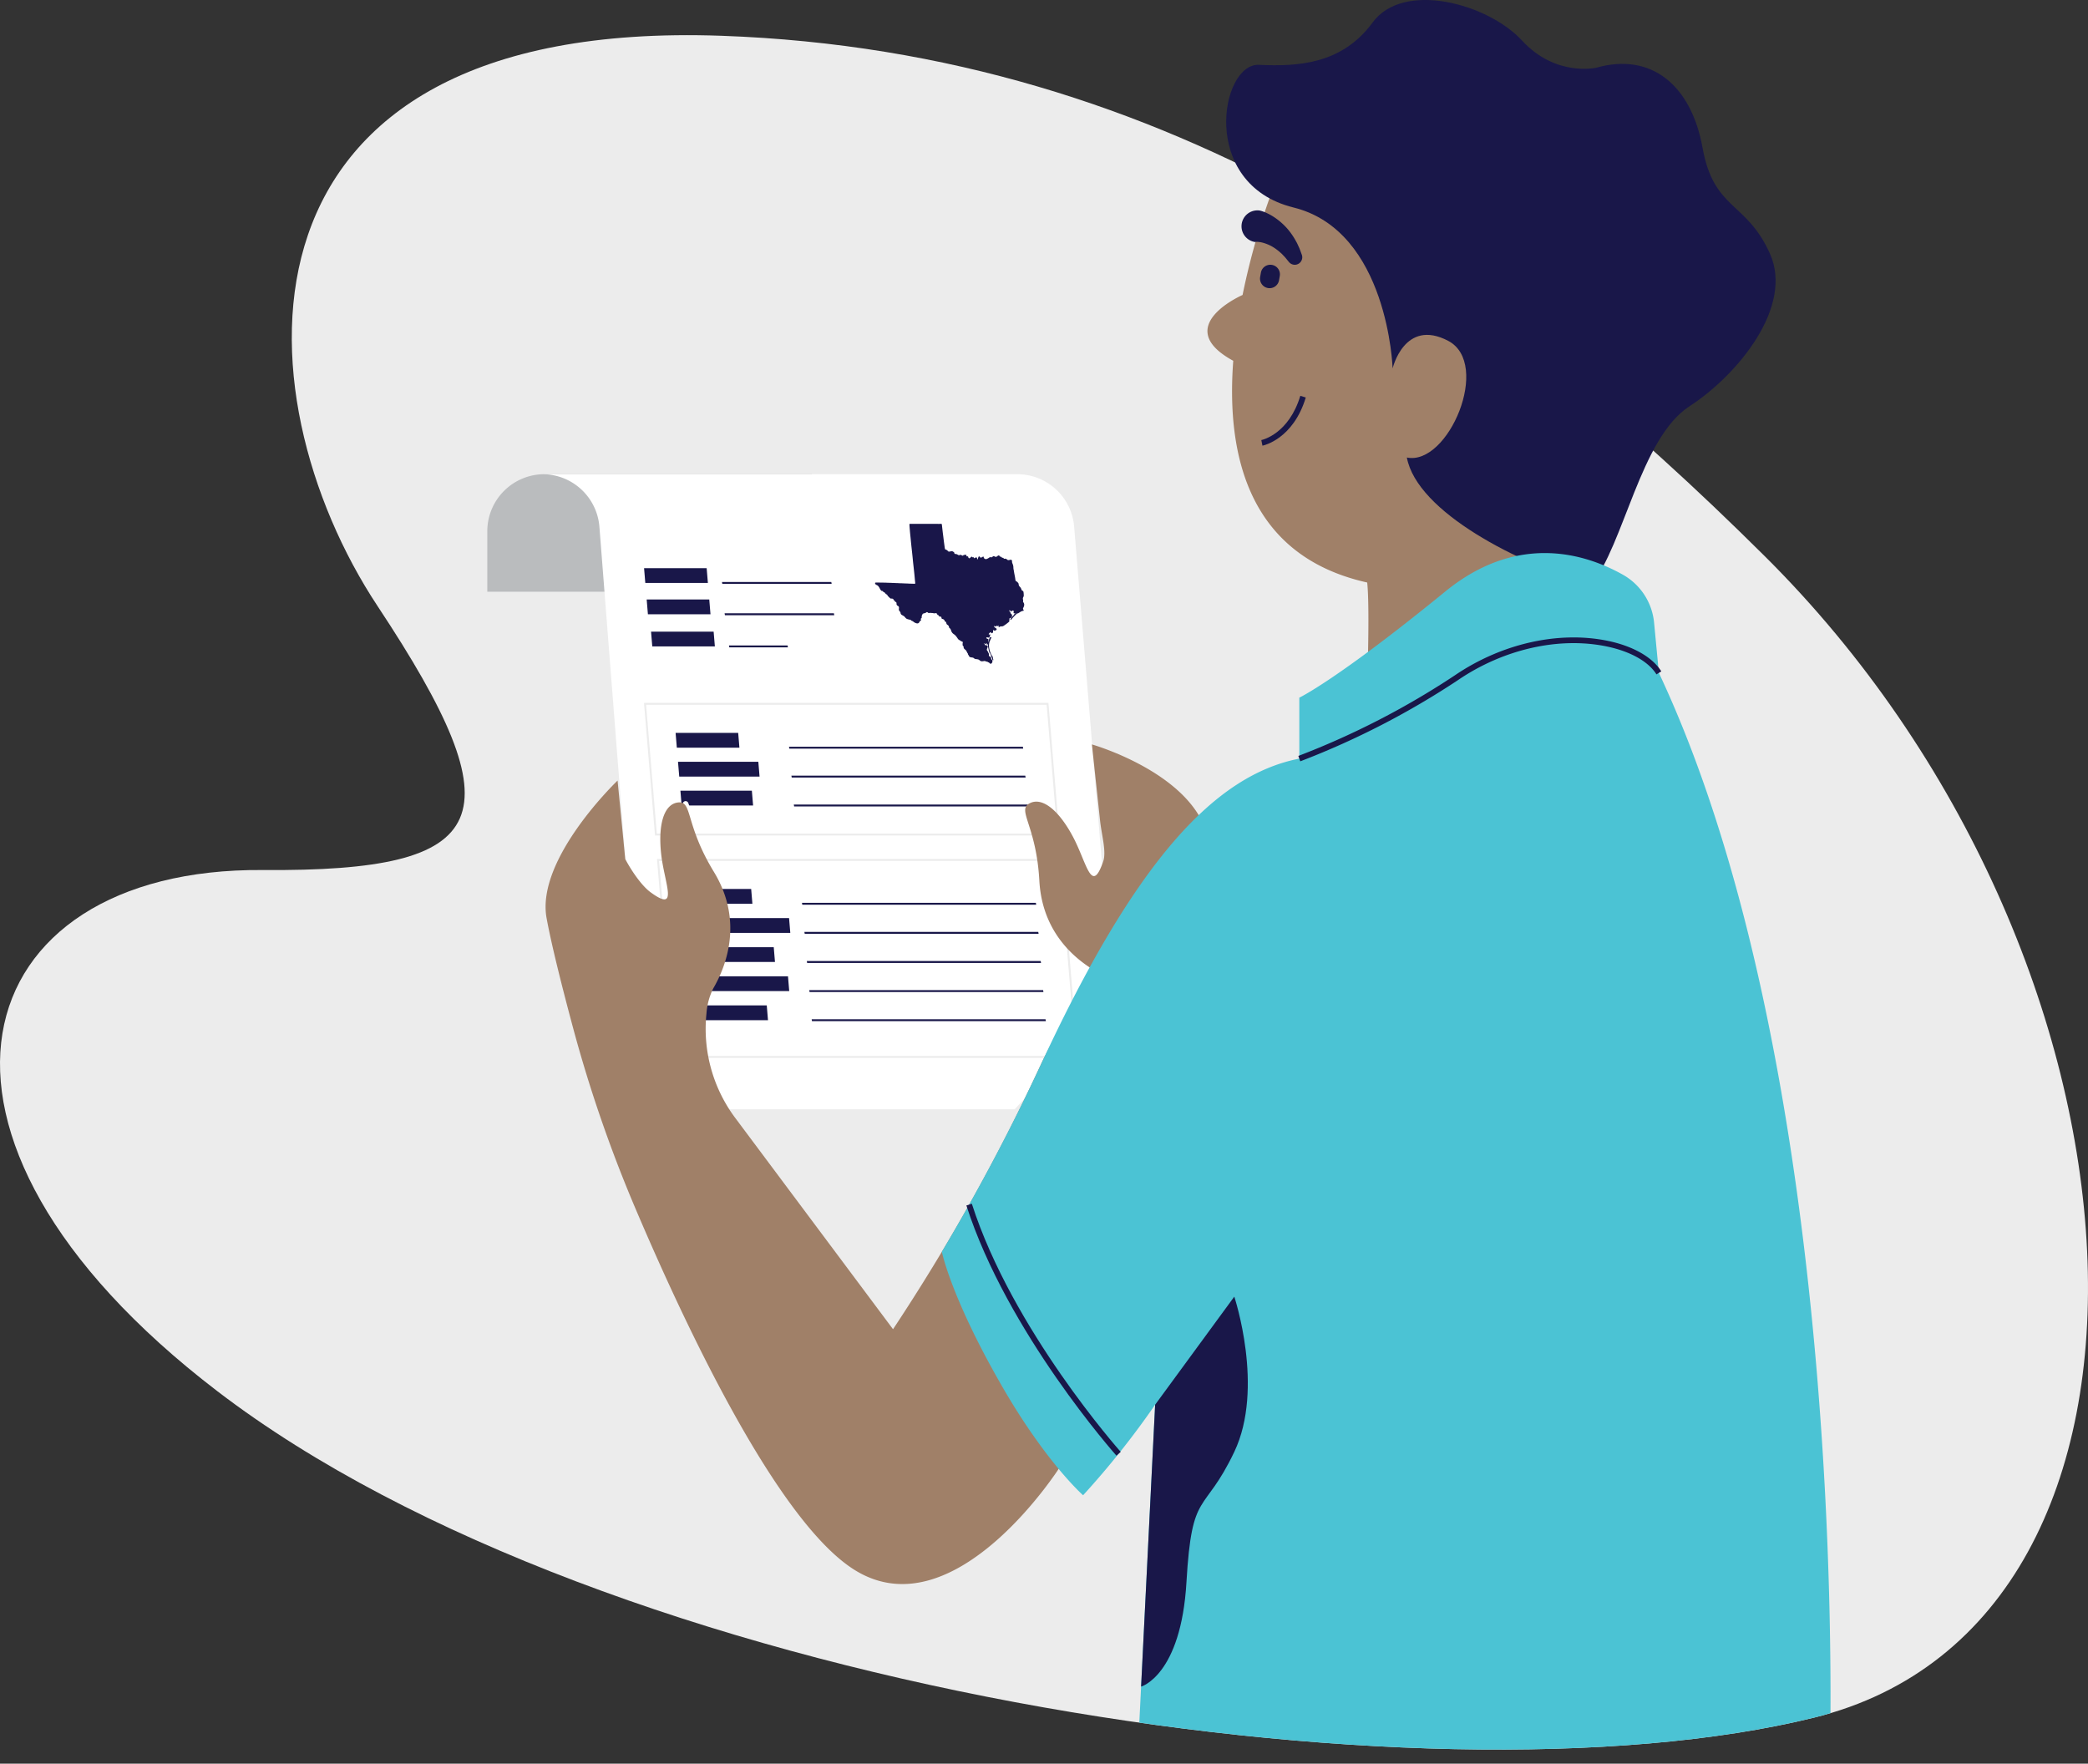 <svg xmlns="http://www.w3.org/2000/svg" xmlns:xlink="http://www.w3.org/1999/xlink" width="578.824" height="488.898" viewBox="0 0 578.824 488.898"><rect x="0" y="0" width="578.824" height="488.898" fill="#333333" stroke="none"/><defs><clipPath id="b3122ce3-a7ce-47b2-906f-2b70c3e23fa2"><path d="M489.148,154.112C415.16,80.648,325.438,14.364,200.021,9.919,60.288,4.968,65.805,109.308,104.691,168.05s32.531,73.631-31.894,73.126c-82.428-.646-105.722,73.205-12.508,144.498,107.856,82.492,334.155,117.153,442.565,90.47C611.263,449.461,600.946,265.117,489.148,154.112Z" fill="none"/></clipPath></defs><g id="ff3faa8f-b939-46f8-a02f-999ce9314585" data-name="Layer 2"><g id="bdb355a6-3ed9-4589-87d3-815bb6dc689c" data-name="texas"><path d="M489.148,154.112C415.16,80.648,325.438,14.364,200.021,9.919,60.288,4.968,65.805,109.308,104.691,168.05s32.531,73.631-31.894,73.126c-82.428-.646-105.722,73.205-12.508,144.498,107.856,82.492,334.155,117.153,442.565,90.47C611.263,449.461,600.946,265.117,489.148,154.112Z" fill="#ececec"/><path d="M135.085,131.451H225.126a0,0,0,0,1,0,0v16.756a15.828,15.828,0,0,1-15.828,15.828H135.085a0,0,0,0,1,0,0V131.451A0,0,0,0,1,135.085,131.451Z" transform="translate(360.211 295.485) rotate(-180)" fill="#babcbe"/><path d="M166.161,145.974a15.827,15.827,0,0,0-15.774-14.523H281.99a15.828,15.828,0,0,1,15.774,14.523l10.877,131.55L281.286,307.503H178.787Z" fill="#fff"/><polygon points="196.237 161.594 178.887 161.594 178.546 157.496 195.896 157.496 196.237 161.594" fill="#191749"/><polygon points="230.543 161.86 200.236 161.86 200.145 161.327 230.452 161.327 230.543 161.86" fill="#191749"/><polygon points="196.959 170.277 179.609 170.277 179.269 166.178 196.618 166.178 196.959 170.277" fill="#191749"/><polygon points="231.265 170.543 200.958 170.543 200.867 170.01 231.174 170.01 231.265 170.543" fill="#191749"/><polygon points="198.171 179.191 180.821 179.191 180.48 175.093 197.83 175.093 198.171 179.191" fill="#191749"/><polygon points="218.421 179.458 202.17 179.458 202.079 178.924 218.33 178.924 218.421 179.458" fill="#191749"/><path d="M293.695,231.611H181.584l-.025-.29-3.033-36.48H290.638l.025.29Zm-111.621-.533H293.116l-2.969-35.704H179.105Z" fill="#ececec"/><path d="M298.821,293.253H186.709l-.025-.29-4.561-54.857H294.235l.025.29Zm-111.622-.533H298.241L293.745,238.639H182.703Z" fill="#ececec"/><polygon points="204.978 207.264 187.628 207.264 187.287 203.166 204.637 203.166 204.978 207.264" fill="#191749"/><polygon points="283.647 207.531 218.812 207.531 218.721 206.998 283.556 206.998 283.647 207.531" fill="#191749"/><polygon points="210.562 215.275 188.294 215.275 187.953 211.177 210.221 211.177 210.562 215.275" fill="#191749"/><polygon points="284.313 215.542 219.479 215.542 219.388 215.009 284.222 215.009 284.313 215.542" fill="#191749"/><polygon points="208.769 223.286 188.96 223.286 188.62 219.188 208.428 219.188 208.769 223.286" fill="#191749"/><polygon points="284.98 223.553 220.144 223.553 220.053 223.02 284.889 223.02 284.98 223.553" fill="#191749"/><polygon points="208.576 250.529 191.226 250.529 190.885 246.431 208.235 246.431 208.576 250.529" fill="#191749"/><polygon points="287.245 250.796 222.409 250.796 222.318 250.263 287.154 250.263 287.245 250.796" fill="#191749"/><polygon points="219.082 258.598 191.897 258.598 191.556 254.499 218.741 254.499 219.082 258.598" fill="#191749"/><polygon points="287.915 258.864 223.08 258.864 222.989 258.331 287.824 258.331 287.915 258.864" fill="#191749"/><polygon points="214.835 266.666 192.568 266.666 192.227 262.568 214.494 262.568 214.835 266.666" fill="#191749"/><polygon points="288.586 266.933 223.751 266.933 223.66 266.4 288.495 266.4 288.586 266.933" fill="#191749"/><polygon points="218.785 274.735 193.238 274.735 192.898 270.636 218.444 270.636 218.785 274.735" fill="#191749"/><polygon points="289.257 275.001 224.422 275.001 224.331 274.468 289.166 274.468 289.257 275.001" fill="#191749"/><polygon points="212.898 282.803 193.909 282.803 193.569 278.705 212.558 278.705 212.898 282.803" fill="#191749"/><polygon points="289.928 283.07 225.094 283.07 225.003 282.537 289.837 282.537 289.928 283.07" fill="#191749"/><path d="M302.69,206.359l2.296,21.393c.463,4,1.763,8.388.822,11.092-3.235,9.307-4.503.434-8.311-6.781-3.808-7.215-8.476-11.278-12.083-9.374-3.607,1.904,1.853,5.984,2.71,21.457s11.39,23.229,18.451,26.551a18.4,18.4,0,0,1,5.449,4.612,41.276,41.276,0,0,1,9.855,28.758s44.163,39.709,36.96,4.304a380.822,380.822,0,0,0-14.262-51.294c-3.68-10.383-7.886-21.748-10.982-28.642C326.746,213.189,302.69,206.359,302.69,206.359Z" fill="#a08068"/><path d="M191.15,226.647a.791.791,0,0,1-.744-.521l-1.088-2.989a.791.791,0,1,1,1.487-.541l1.088,2.989a.792.792,0,0,1-.743,1.062Z" fill="#fff"/><path d="M344.46,81.766l.001.001a197.635,197.635,0,0,1,10.327-34.381l44.123,11.748,31.722,42.889,10.47,60.085,4.692,37.981L378.428,205.598s1.585-34.585.581-44.123c-32.776-7.307-39.12-35.125-37.133-61.462C324.394,90.483,344.46,81.766,344.46,81.766Z" fill="#a08068"/><path d="M442.551,18.764s-11.239,2.664-20.64-7.538c-9.401-10.201-32.856-16.653-41.404-4.99-8.548,11.662-20.883,12.226-31.523,11.738-10.641-.488-16.655,33.059,9.601,39.545,26.256,6.486,27.47,44.604,27.47,44.604s3.283-13.968,15.378-7.656c12.095,6.312.068,34.742-11.434,32.36,2.852,15.164,31.003,29.431,51.103,35.282,9.102-11.095,13.638-40.651,27.193-49.451,13.556-8.799,28.917-27.662,22.372-42.311s-15.543-11.958-18.691-29.367C468.828,23.569,457.733,14.468,442.551,18.764Z" fill="#191749"/><path d="M171.2,216.377l2.129,21.758c1.885,3.558,4.674,7.481,6.981,9.177,7.939,5.836,3.957-2.194,3.007-10.296-.95-8.103.595-14.095,4.646-14.571,4.051-.475,1.863,5.981,9.924,19.217s3.775,25.594-.162,32.332a18.4,18.4,0,0,0-1.877,6.888,41.276,41.276,0,0,0,8.172,29.281l43.54,58.304a552.767,552.767,0,0,0,40.891-73.17c26.112-56.315,5.409,111.314,5.409,111.314s-28.86,45.486-56.55,28.831c-21.458-12.907-47.184-67.537-61.307-100.792a380.821,380.821,0,0,1-17.308-50.348c-2.85-10.641-5.822-22.389-7.177-29.824C148.522,238.033,171.2,216.377,171.2,216.377Z" fill="#a08068"/><g clip-path="url(#b3122ce3-a7ce-47b2-906f-2b70c3e23fa2)"><path d="M300.25,414.493a235.011,235.011,0,0,0,19.969-25.098l-4.951,99.502a880.142,880.142,0,0,1,89.334-3.079c37.612.549,72.818.471,102.827-8.862.505-76.269-7.842-205.909-47.562-290.431,0,0-8.282-34.869-35.554-25.495-49.154,16.897-64.125,49.264-64.125,49.264-23.624,4.631-45.626,28.686-71.737,85.001a576.62,576.62,0,0,1-27.355,51.698s2.585,12.976,17.023,37.865C290.155,405.609,300.25,414.493,300.25,414.493Z" fill="#4bc3d4"/></g><path d="M320.219,389.396l21.945-29.96s8.434,25.31,0,43.026c-8.434,17.717-11.751,10.124-13.257,36.066-1.505,25.942-12.577,29.012-12.577,29.012Z" fill="#191749"/><path d="M459.867,186.527l-1.32-13.827a17.125,17.125,0,0,0-8.518-13.31c-10.179-5.763-29.13-11.943-49.385,4.587-30.007,24.489-40.456,29.419-40.456,29.419v16.901a221.403,221.403,0,0,0,43.571-22.44C426.702,172.24,453.596,176.435,459.867,186.527Z" fill="#4bc3d4"/><path d="M360.457,211.04l-.538-1.489a222.495,222.495,0,0,0,43.395-22.35c13.001-8.849,28.916-12.406,42.576-9.515,6.89,1.458,12.23,4.528,14.649,8.422l-1.344.835c-2.194-3.53-7.163-6.34-13.633-7.709-13.247-2.803-28.706.664-41.358,9.275A224.216,224.216,0,0,1,360.457,211.04Z" fill="#191749"/><path d="M349.969,123.544l-.31-1.552.155.776-.158-.776c.309-.064,7.605-1.686,10.813-12.265l1.515.459C358.487,121.718,350.315,123.475,349.969,123.544Z" fill="#191749"/><path d="M349.146,58.355a4.101,4.101,0,0,1,.495.118c.139.037.233.073.346.11.224.073.423.152.618.231.4.157.754.333,1.115.512a15.941,15.941,0,0,1,1.98,1.206,18.537,18.537,0,0,1,3.256,2.958A19.981,19.981,0,0,1,359.308,66.94c.347.585.588,1.217.876,1.814.254.613.466,1.236.691,1.845a2.077,2.077,0,0,1-3.541,2.054l-.166-.2c-.348-.418-.673-.843-1.023-1.238-.377-.371-.704-.778-1.102-1.105a13.914,13.914,0,0,0-2.381-1.763,11.21,11.21,0,0,0-2.531-1.048,7.746,7.746,0,0,0-1.236-.238,4.739,4.739,0,0,0-.563-.028,1.297,1.297,0,0,0-.237.014c-.031.006-.079.005-.085.018-.003.011-.074.013.061.043a4.41,4.41,0,1,1,1.075-8.754Z" fill="#191749"/><path d="M309.496,403.519c-.302-.337-30.309-34.135-41.598-69.356l1.507-.483c11.187,34.904,40.97,68.449,41.27,68.784Z" fill="#191749"/><path d="M351.491,79.847h0a2.658,2.658,0,0,0,3.077-2.159l.207-1.179a2.658,2.658,0,0,0-2.159-3.077h0a2.658,2.658,0,0,0-3.077,2.159l-.207,1.179A2.658,2.658,0,0,0,351.491,79.847Z" fill="#191749"/><path d="M273.941,178.014a.351.351,0,0,0,.067-.16c.066-.215.129-.432.194-.647a1.707,1.707,0,0,1,.148-.358.637.637,0,0,1,.127-.165.257.257,0,0,1,.197-.069.165.165,0,0,1,.14.232.043.043,0,0,1-.009.015.75.75,0,0,0-.194.367c-.044.109-.096.214-.146.321a3.18,3.18,0,0,0-.309,1.295c-0.0.024-.003.049-.002.073a5.557,5.557,0,0,0,.776,2.723,2.096,2.096,0,0,0,.125.195,1.068,1.068,0,0,1,.204.525,2.673,2.673,0,0,0,.079.422.386.386,0,0,1,.012.2.086.086,0,0,1-.066.074.11.11,0,0,1-.109-.062.519.519,0,0,1-.05-.103c-.024-.072-.043-.145-.063-.217a1.365,1.365,0,0,0-.186-.511.567.567,0,0,1-.069-.176c-.038-.12-.078-.24-.108-.362a1.184,1.184,0,0,0-.165-.363c-.06-.092-.121-.183-.179-.276a1.556,1.556,0,0,1-.195-.493c-.076-.341-.134-.684-.216-1.025a2.672,2.672,0,0,1-.067-.716.587.587,0,0,0-.018-.229,1.243,1.243,0,0,1-.103.134.125.125,0,0,1-.205-.068.754.754,0,0,1-.018-.146.352.352,0,0,0-.029-.145.099.099,0,0,0-.09-.06.062.062,0,0,0-.062.053c-.012.058-.018.119-.027.178-.017.111-.07.138-.182.083-.069-.033-.133-.078-.199-.118-.061-.036-.121-.074-.182-.109-.017-.01-.042-.012-.047.007a.061.061,0,0,0,.02.048c.059.05.12.098.183.144a.159.159,0,0,1,.075.124c.014.135.036.158.168.189.073.017.148.023.221.035a1.559,1.559,0,0,1,.184.032.291.291,0,0,1,.234.288.911.911,0,0,1-.022.197,2.079,2.079,0,0,1-.112.336,1.865,1.865,0,0,0-.082.253.439.439,0,0,0,.1.402,1.409,1.409,0,0,1,.238.415,2.065,2.065,0,0,0,.127.258.693.693,0,0,1,.104.5c-.003.012-.001.024-.004.036a.328.328,0,0,0,.253.403.644.644,0,0,1,.106.044.39.39,0,0,1,.222.274c.017.079.03.159.04.239a.419.419,0,0,0,.165.311.285.285,0,0,1,.115.192.282.282,0,0,1,.006.037c.002.105.109.204.074.302-.032.087-.073.171-.103.261a.505.505,0,0,1-.238.291.325.325,0,0,1-.409-.063.803.803,0,0,1-.066-.071.604.604,0,0,0-.318-.208.376.376,0,0,1-.199-.112.195.195,0,0,0-.169-.069.587.587,0,0,1-.325-.084.846.846,0,0,0-.561-.083,3.37,3.37,0,0,1-.523.061.793.793,0,0,1-.511-.171c-.087-.067-.178-.13-.263-.2a.703.703,0,0,0-.308-.149,3.113,3.113,0,0,0-.498-.085c-.031-.002-.062-.009-.093-.01a.827.827,0,0,1-.549-.234.787.787,0,0,0-.414-.186c-.098-.017-.197-.029-.296-.043a1.915,1.915,0,0,1-.349-.079.467.467,0,0,1-.304-.276,1.398,1.398,0,0,0-.205-.347.505.505,0,0,1-.115-.277.309.309,0,0,0-.101-.219.411.411,0,0,1-.112-.198.501.501,0,0,0-.119-.216.371.371,0,0,1-.096-.185.32.32,0,0,0-.169-.222.795.795,0,0,1-.193-.162,2.379,2.379,0,0,0-.233-.234.396.396,0,0,1-.151-.314c-.003-.055.004-.11-.004-.165-.017-.117-.034-.236-.18-.287-.054-.019-.066-.076-.073-.126a1.88,1.88,0,0,1-.007-.674.612.612,0,0,0,.018-.216.184.184,0,0,0-.163-.185,1.143,1.143,0,0,1-.475-.24,1.488,1.488,0,0,0-.265-.158,1.208,1.208,0,0,1-.516-.483,6.364,6.364,0,0,0-.57-.759,1.866,1.866,0,0,0-.343-.314c-.074-.053-.146-.107-.221-.159a1.698,1.698,0,0,1-.655-.884c-.016-.048-.029-.096-.045-.144a1.232,1.232,0,0,0-.424-.629.327.327,0,0,1-.148-.292.467.467,0,0,0-.13-.326,1.04,1.04,0,0,0-.316-.282.49.49,0,0,1-.247-.328c-.028-.103-.058-.205-.09-.308a.307.307,0,0,0-.241-.245.258.258,0,0,1-.191-.197.151.151,0,0,1-.009-.036.364.364,0,0,0-.233-.324.047.047,0,0,1-.016-.011.432.432,0,0,0-.315-.148.314.314,0,0,1-.285-.27c-.014-.061-.016-.123-.029-.184a.228.228,0,0,0-.222-.199c-.061-.005-.123 0-.184.001a.271.271,0,0,1-.255-.17.599.599,0,0,1-.026-.071.247.247,0,0,0-.16-.155c-.03-.011-.06-.022-.09-.033a.375.375,0,0,1-.209-.191c-.032-.063-.061-.127-.097-.187a.296.296,0,0,0-.266-.159,1.123,1.123,0,0,0-.253.025.89.89,0,0,1-.456-.014,1.259,1.259,0,0,0-.369-.047,1.011,1.011,0,0,1-.185-.012,1.713,1.713,0,0,0-.532-.004.818.818,0,0,1-.257-.003.366.366,0,0,1-.213-.116.263.263,0,0,0-.365-.066.268.268,0,0,0-.057.04.758.758,0,0,1-.377.182c-.134.031-.263.077-.397.109a.365.365,0,0,0-.266.209c-.049.106-.106.209-.148.319a.951.951,0,0,0-.072.422c.004.043-.003.085-.002.128a.296.296,0,0,1-.151.28c-.115.069-.132.141-.089.276a1,1,0,0,0,.045.105.178.178,0,0,1-.036.216.297.297,0,0,1-.099.069.521.521,0,0,0-.259.25c-.026.045-.051.092-.074.14a.599.599,0,0,1-.672.323.941.941,0,0,1-.22-.051,2.153,2.153,0,0,1-.768-.43.683.683,0,0,0-.278-.168.767.767,0,0,1-.413-.268.242.242,0,0,0-.216-.098.94.94,0,0,1-.331-.057c-.109-.033-.219-.061-.329-.091a1.152,1.152,0,0,1-.583-.358c-.072-.083-.144-.167-.215-.25a1.335,1.335,0,0,0-.404-.329c-.097-.05-.192-.105-.286-.161-.066-.04-.131-.083-.194-.128a.605.605,0,0,1-.28-.44.79.79,0,0,0-.254-.517.775.775,0,0,1-.145-.205.618.618,0,0,1-.081-.342c.011-.114.022-.228.028-.343a2.043,2.043,0,0,0-.002-.219.404.404,0,0,0-.189-.317c-.058-.041-.12-.077-.18-.113a.545.545,0,0,1-.299-.515,1.682,1.682,0,0,0-.02-.275.285.285,0,0,0-.205-.253.557.557,0,0,1-.071-.03.299.299,0,0,1-.189-.226.133.133,0,0,0-.134-.133.127.127,0,0,1-.113-.09c-.019-.047-.039-.094-.063-.139a.57.57,0,0,0-.506-.325c-.062-.003-.123-0-.184 0a.463.463,0,0,1-.342-.143c-.156-.155-.316-.308-.472-.463a1.252,1.252,0,0,1-.229-.311.536.536,0,0,0-.324-.286.34.34,0,0,1-.212-.186.794.794,0,0,0-.406-.37.805.805,0,0,0-.106-.043.223.223,0,0,1-.139-.126c-.017-.034-.035-.068-.053-.102a.133.133,0,0,0-.108-.071.327.327,0,0,0-.074-.002.363.363,0,0,1-.319-.138,1.675,1.675,0,0,1-.317-.436,3.821,3.821,0,0,0-.29-.521,2.992,2.992,0,0,0-.197-.263.888.888,0,0,0-.289-.225c-.086-.042-.171-.089-.257-.134a.762.762,0,0,1-.217-.162.387.387,0,0,1-.112-.327.126.126,0,0,1,.111-.119.923.923,0,0,1,.145-.011c.675.003,1.35-.004,2.027.015.357.01.713.01,1.07.032.383.024.763.016,1.145.04.309.019.615.009.923.036.389.033.774.009,1.164.055.012.001.025.001.037.002.474.016.947.019,1.422.051.42.028.836.012,1.256.056.012.001.025.002.037.002.517.015,1.034.032,1.55.045.228.006.234-.004.232-.231-.001-.067-.007-.135-.014-.202-.034-.344-.074-.687-.103-1.031-.156-1.841-.398-3.682-.571-5.523-.161-1.712-.378-3.424-.534-5.136-.079-.865-.186-1.731-.252-2.595-.03-.393-.071-.785-.099-1.177-.012-.172-.016-.343-.024-.514-.001-.012-.001-.024 0-.037.007-.128.033-.155.162-.161.049-.002.098-.001.147-.001q3.977.003,7.955.005c.153 0.0.307-.002.46-.002a1.355,1.355,0,0,1,.148.008.105.105,0,0,1,.095.083,2.099,2.099,0,0,1,.037.22c.104.896.194,1.792.314,2.688.11.822.195,1.645.311,2.466.053.374.101.748.156,1.122.018.122.048.244.072.367a.188.188,0,0,0,.117.142.61.61,0,0,0,.089.033,1.11,1.11,0,0,1,.574.374.432.432,0,0,0,.513.164,1.372,1.372,0,0,1,.232-.035c.102-.014.204-.027.305-.044a.441.441,0,0,1,.29.044c.091.049.182.097.269.152a.437.437,0,0,1,.209.308l.006.037c.031.158.05.178.202.205a1.147,1.147,0,0,0,.166.017.982.982,0,0,1,.5.161c.055.034.11.068.166.1a.447.447,0,0,0,.426.039.317.317,0,0,0,.033-.013.449.449,0,0,1,.458.029,2.693,2.693,0,0,0,.24.122c.14.057.223.037.298-.079a.209.209,0,0,1,.224-.107.895.895,0,0,0,.272-.018,1.351,1.351,0,0,1,.218-.018.11.11,0,0,1,.12.1c.014.067.019.135.031.202.019.112.052.141.162.142.049 0.0.097-.008.146-.008.099 0.0.135.029.162.124.016.054.029.109.046.163a.632.632,0,0,0,.043.106.218.218,0,0,0,.266.129.465.465,0,0,0,.239-.141c.048-.051.092-.105.137-.158a.363.363,0,0,1,.247-.124.117.117,0,0,1,.129.059.215.215,0,0,0,.223.111c.072 0.0.148-.041.215.015.055.047.056.126.086.188.029.06.067.075.119.042.069-.044.134-.093.204-.136a.472.472,0,0,1,.291-.074.309.309,0,0,1,.127.035.159.159,0,0,1,.096.133c.003.079,0,.158.003.238.001.041-.005.089.045.116.034.019.083-.004.12-.054a.544.544,0,0,0,.079-.176c.025-.085.045-.173.072-.257a1.605,1.605,0,0,1,.077-.197.215.215,0,0,1,.161-.124.158.158,0,0,1,.184.094.344.344,0,0,0,.489.198c.069-.032.131-.077.197-.114a2.606,2.606,0,0,1,.233-.123c.083-.036.126-.009.15.082.018.067.03.134.051.2a.59.59,0,0,0,.474.397.7.7,0,0,0,.392-.048,3.26,3.26,0,0,0,.657-.369.422.422,0,0,1,.422-.086.401.401,0,0,0,.391-.075q.097-.075.194-.149a.352.352,0,0,1,.444-.007.584.584,0,0,0,.73-.031c.047-.034.089-.075.135-.11a.934.934,0,0,1,.13-.089.294.294,0,0,1,.345.048.668.668,0,0,1,.128.145.236.236,0,0,0,.188.117.498.498,0,0,1,.372.211l.013.015a.169.169,0,0,0,.212.075.239.239,0,0,1,.269.131c.012.022.019.047.031.07.032.061.053.075.119.07.042-.003.084-.011.126-.017a.754.754,0,0,1,.616.174c.045.038.092.072.136.111a.433.433,0,0,0,.314.112,1.038,1.038,0,0,0,.233-.03c.092-.024.186-.044.28-.065a.444.444,0,0,1,.201-0.0.327.327,0,0,1,.274.322c.002.049-.002.097-.002.146a1.23,1.23,0,0,0,.102.509c.033.076.063.153.093.23a2.506,2.506,0,0,1,.184.91,2.756,2.756,0,0,0,.084.68c.009.036.017.073.023.11.046.282.089.564.139.845.041.232.095.464.135.697a8.924,8.924,0,0,1,.16.973,1.005,1.005,0,0,0,.07.328.429.429,0,0,0,.265.263.543.543,0,0,1,.299.23,1.349,1.349,0,0,0,.126.148.542.542,0,0,1,.153.341c.001.024.007.049.008.074a.984.984,0,0,0,.288.628c.026.029.053.057.081.084a1.301,1.301,0,0,1,.3.445c.046.112.09.224.138.335a.456.456,0,0,0,.3.303.294.294,0,0,1,.176.17.651.651,0,0,1,.068.234,7.561,7.561,0,0,1,.062.846.809.809,0,0,1-.107.446.885.885,0,0,0-.101.728,1.037,1.037,0,0,1,.011.509.234.234,0,0,0,.044.195c.032.048.068.095.1.143a.955.955,0,0,1,.174.585,1.646,1.646,0,0,1-.191.718c-.035.067-.071.134-.102.204a.393.393,0,0,0,.031.387c.044.071.086.143.123.218.038.078.021.112-.058.136a.519.519,0,0,1-.07.017,2.192,2.192,0,0,0-.851.34c-.133.085-.263.174-.399.254a.765.765,0,0,1-.482.159.065.065,0,0,0-.069.045.524.524,0,0,1-.201.213.888.888,0,0,0-.119.102c-.194.2-.389.399-.58.602a3.644,3.644,0,0,0-.377.457.943.943,0,0,1-.214.228.409.409,0,0,1-.173.085.094.094,0,0,1-.088-.015.067.067,0,0,1-.008-.085c.025-.053.05-.106.08-.156a3.485,3.485,0,0,1,.592-.751,2.277,2.277,0,0,0,.311-.374c.023-.034.046-.067.068-.101a.793.793,0,0,1,.399-.305c-.026-.042-.056-.022-.081-.023a.28.28,0,0,0-.072.009.875.875,0,0,1-.253.023c-.118-.008-.175-.068-.169-.182a1.38,1.38,0,0,1,.026-.159,1.62,1.62,0,0,0,.029-.177.265.265,0,0,0-.131-.24.157.157,0,0,0-.175-.019,1.653,1.653,0,0,0-.175.115c-.159.122-.286.168-.489-.074a.662.662,0,0,0-.067-.071.123.123,0,0,0-.153-.019.117.117,0,0,0-.038.159.431.431,0,0,0,.083.106.789.789,0,0,1,.26.438.484.484,0,0,0,.158.258.461.461,0,0,0,.043.039.527.527,0,0,1,.208.534.772.772,0,0,1-.164.404.472.472,0,0,1-.304.193c-.018.003-.035.008-.053.012-.183.043-.191.05-.183.239a.29.29,0,0,1-.046.187.15.15,0,0,0-.01.155.39.39,0,0,1-.088.448.776.776,0,0,1-.074.074,13.128,13.128,0,0,1-1.343,1.002,1.037,1.037,0,0,1-.676.191.999.999,0,0,0-.129 0.0.572.572,0,0,0-.334.108.424.424,0,0,1-.188.093.121.121,0,0,1-.151-.124.84.84,0,0,1,.017-.143.367.367,0,0,0,.012-.16c-.039-.028-.055.004-.075.02a1.185,1.185,0,0,1-.107.089c-.107.068-.191.055-.29-.056-.059-.065-.127-.049-.15.031a.674.674,0,0,0-.008.108c-.006.059-.036.081-.097.075a.537.537,0,0,1-.179-.062c-.052-.025-.104-.051-.157-.071a.136.136,0,0,0-.168.026c-.041.053-.016.116.016.173a.627.627,0,0,0,.191.216c.08.055.163.105.242.161a1.15,1.15,0,0,1,.165.134.213.213,0,0,1,.035.286.432.432,0,0,1-.08.091.746.746,0,0,1-.401.173.314.314,0,0,1-.319-.121c-.046-.06-.101-.05-.125.013a.946.946,0,0,0-.034.304,2.129,2.129,0,0,1-.009.218.388.388,0,0,1-.335.314.172.172,0,0,1-.2-.172c-.002-.024.001-.049-.002-.073-.004-.036-.036-.063-.064-.051a1.051,1.051,0,0,0-.569.492.173.173,0,0,0-.013.052.105.105,0,0,0,.097.118.5.5,0,0,0,.109-.007c.036-.005.069-.019.105-.023.096-.012.154.05.113.133a2.732,2.732,0,0,0-.202.583c-.036.147-.132.188-.291.162-.068-.011-.135-.031-.203-.041a1.675,1.675,0,0,0-.203-.02.291.291,0,0,0-.106.019c-.131.047-.143.151-.033.253a.592.592,0,0,0,.218.119c.072.025.145.045.216.075.078.033.1.067.092.146-.009.09-.024.179-.037.268A3.484,3.484,0,0,0,273.941,178.014Z" fill="#191649"/></g></g></svg>